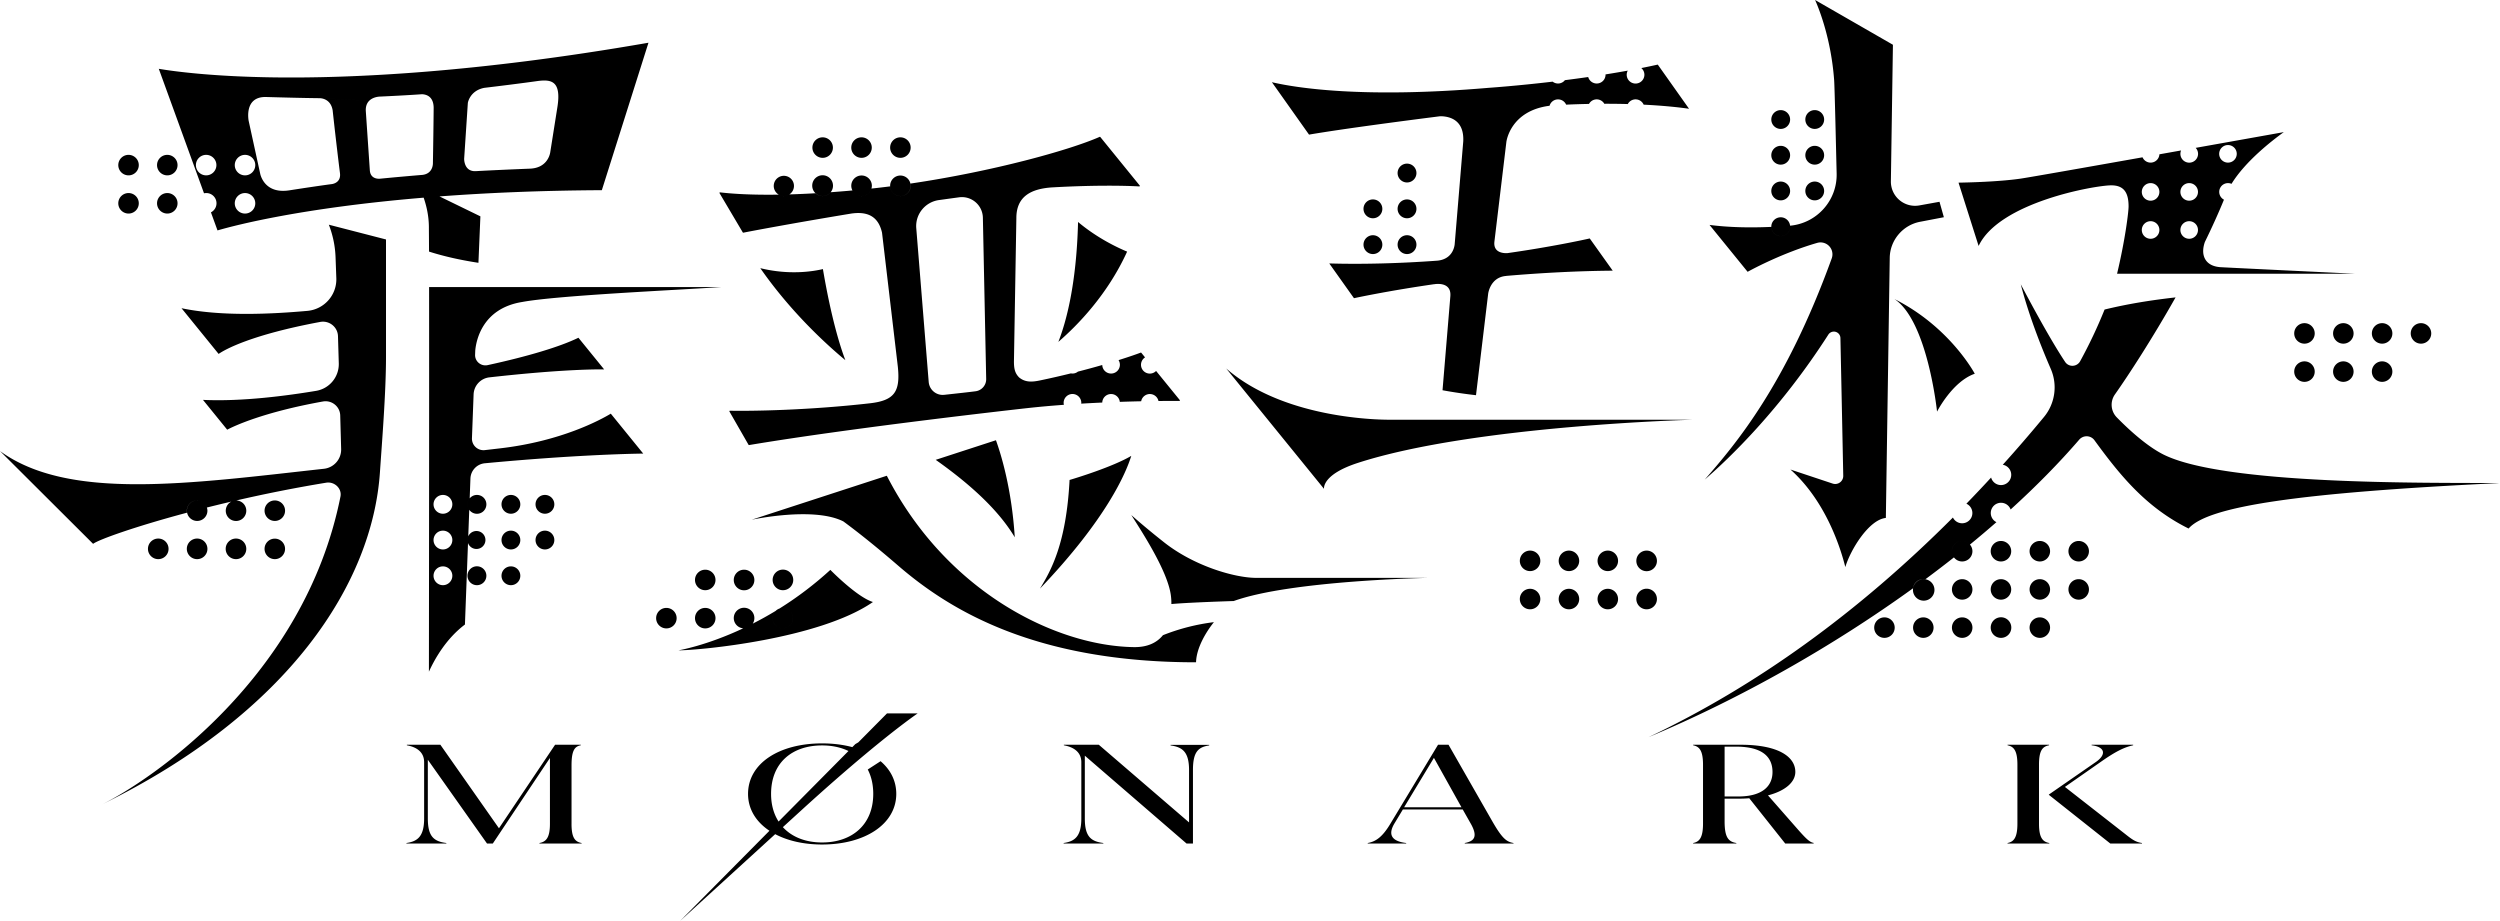 <svg xmlns="http://www.w3.org/2000/svg" width="8227" height="3031" viewBox="0 0 8227 3031"><path d="M1644.627 1475.54l-49.01 5.69c-20.874 2.48-39.807-12.43-42.287-33.305a38.045 38.045 0 01-.243-5.825l5.44-144.34c1.131-28.979 23.285-52.775 52.11-55.97 218.02-24.45 335.4-26.74 377.5-26.13l-84.66-104.22c-61.58 29.98-167.21 61.53-298.78 90.15-21.68 4.71-42.09-12.23-41.26-34.3l.52-13.65c2.91-32.28 22.59-138.37 153.88-159.79 115.36-21.39 483.76-37.94 654.44-49.07h-960.21c.4 337.26-.32 1024.56-.6 1265.54 20.62-45.13 58.17-109.63 118.54-155.16l10.1-268.25a29.556 29.556 0 01.83-21.9l3.29-87.42c-8.275-11.344-7.687-26.883 1.42-37.57l2.47-65.56c1.081-26.181 21.367-47.523 47.46-49.93 281.58-26.53 467.34-31.19 521.15-31.87l-106.72-131.37c-32.26 19.46-162.29 90.93-365.38 114.25zm-187.12 450.18c-17.088-.072-30.882-13.982-30.81-31.07.072-17.088 13.982-30.882 31.07-30.81 17.037.072 30.81 13.903 30.81 30.939-.04 17.123-13.948 30.973-31.07 30.941zm0-117.56c-17.088-.072-30.882-13.982-30.81-31.07.072-17.088 13.982-30.882 31.07-30.81 17.037.072 30.81 13.903 30.81 30.939-.04 17.123-13.948 30.973-31.07 30.941zm0-117.56c-17.088-.072-30.882-13.982-30.81-31.07.072-17.088 13.982-30.882 31.07-30.81 17.037.072 30.81 13.903 30.81 30.939-.04 17.123-13.948 30.973-31.07 30.941zm-353.17-841.68l2.46 67.11c1.65 55.22-40.14 102.08-95.42 107.01-114.36 10.18-280.68 19.18-414.08-8.8l122.15 150.46c21.47-15.02 108.25-63.18 334.22-105.28 29.81-5.56 57.68 16.66 58.57 46.83l2.65 89.39c1.235 44.682-30.756 83.394-74.87 90.6-91.62 15.26-242.2 35.89-372.08 29.66l79.74 98.16c21.09-11.42 118.41-57.58 315.04-92.84 29.07-5.21 56.09 16.49 56.9 45.89l3.05 110.74c.807 33.063-23.859 61.229-56.74 64.79C621.937 1591.59 225.857 1648.81 0 1484.3l306.372 305.37c18.233-13.89 136.477-56.44 309.105-102.55-3.578-18.314 8.367-36.061 26.681-39.639 16.759-3.275 33.328 6.47 38.609 22.709 25.95-6.533 52.8-13.05 80.55-19.55a33.624 33.624 0 0115.28-3.78c.27 0 .51.07.77.07 91.51-21.05 191.59-41.35 296.05-58.48 27.07-4.44 52.3 18.86 46.97 45.64-118.79 596.19-627.721 936.35-787.3 1014.39 620.483-303.45 892.643-731.13 917.2-1094.46 6.19-91.7 19.96-261.44 19.96-379.38V788.03l-188.12-48.59a328.759 328.759 0 0122.21 109.48zm6013.92 646.23c-54.85-28.08-113.07-81.58-152.27-121.54-20.043-20.39-22.661-52.188-6.22-75.58 45.76-65.01 122.88-183.53 199.6-319.35-81.72 9.2-158.4 21.64-233.61 39.97a1577.68 1577.68 0 01-80.32 169.9 28.953 28.953 0 01-24.31 15.17 28.47 28.47 0 01-25.21-12.76c-48.09-72.17-114.11-194.98-145.95-255.43 26.11 101.64 67.14 205.56 98.72 278.4 23.027 52.877 14.296 114.218-22.57 158.57-44.55 53.96-89.677 106.263-135.38 156.91 18.327 3.243 30.555 20.729 27.312 39.057-3.243 18.327-20.729 30.555-39.057 27.312a33.7 33.7 0 01-26.635-24.299 4498.292 4498.292 0 01-81.39 86.13c16.941 7.729 24.409 27.728 16.68 44.669-7.729 16.941-27.728 24.409-44.668 16.68a33.716 33.716 0 01-16.322-15.919c-311.91 312.67-647.09 554.64-1001.75 722.9 302.86-127.05 605.72-298.62 870.68-490.14 1.954-17.019 16.359-29.868 33.49-29.87 2.159.009 4.312.224 6.43.64a4015.975 4015.975 0 0094.59-72.29 33.293 33.293 0 01-6.99-20.32c.03-18.658 15.179-33.759 33.836-33.729a33.788 33.788 0 0125.684 11.899c29.81-24.4 58.873-49 87.19-73.8-16.627-8.356-23.331-28.61-14.975-45.236 8.356-16.627 28.609-23.331 45.236-14.975a33.699 33.699 0 0116.498 18.491c83.3-75.71 159.23-152.67 225.62-229.7a32.424 32.424 0 0125.76-11.21 31.597 31.597 0 0124.41 13.01c82.64 113.24 168.58 220.69 309.9 290.59 63.84-73.57 363.15-117.96 1024.73-149.71-244.599-1.19-908.969 6.71-1108.739-94.44zm-1508.32 83.12c78.44-67.88 247.65-228.95 406.76-477.1 6.429-10.038 19.777-12.964 29.815-6.535a21.585 21.585 0 019.935 17.585c3.78 178.66 7.14 343.9 9.32 453.5.255 14.638-11.404 26.712-26.042 26.967a26.511 26.511 0 01-8.908-1.377l-138.81-46.2c117.58 104.94 165.76 261.33 180.57 321.02 16.83-56.81 77.49-156.05 133.38-161.69l12.79-856.15c.86-57.69 42.8-107.5 99.7-118.42l78.41-15.04-14.36-50.82-66.13 11.93c-43.216 7.907-84.66-20.717-92.567-63.933a79.527 79.527 0 01-1.293-15.276l6.73-449.42L5973.167 0c15.38 34.91 52.36 130.46 62.43 260.95 1.78 15.41 6.88 246.18 8.43 310.08 2.15 88.62-64.99 163.57-153.2 171.7.171 1.083.281 2.175.33 3.27-.074 17.146-14.033 30.985-31.178 30.911-16.792-.072-30.483-13.484-30.902-30.271-75.3 3.38-143.53 1.28-203.38-6.46l125.34 154.28c20-10.98 117.66-62.97 229.15-95.22 20.816-5.968 42.528 6.069 48.497 26.885a39.2 39.2 0 01-.767 23.995c-151.959 419.66-317.52 612.65-417.98 728.15zm764.48-223.7s50.28-99.1 124.14-124.66c0 0-80.9-153.51-264.27-245.81 109.34 72.57 140.13 370.47 140.13 370.47zm573.35-744.66c39.4 0 56.97 21.35 56.97 69.21 0 17.58-10.69 107.83-37.88 221.66h782.9s-424.06-20.31-443.36-21.62c-41.89-3.22-54.78-27.75-56.06-49.03-.75-12.59 2.35-24.99 5.49-33.95 22.8-46.61 44.03-93.35 62.8-139.09-14.16-7.335-19.694-24.76-12.359-38.92 6.994-13.503 23.263-19.267 37.199-13.18 45.57-74.35 133.39-142.43 172.14-170.24-46.6 8.34-160.01 28.61-290.1 51.8a28.686 28.686 0 017.86 19.68c0 16.044-13.006 29.05-29.05 29.05-16.043 0-29.05-13.006-29.05-29.05a28.63 28.63 0 012.24-11.13c-23.53 4.19-47.38 8.43-71.3 12.69-.908 15.99-14.606 28.218-30.597 27.31a29.001 29.001 0 01-24.973-17.44c-186.8 33.18-363.99 64.43-399.39 69.91-72.55 10.76-178.53 13.08-206.15 13.51l66.14 208.31c68-144.21 383.701-199.48 436.53-199.48zm384.15-132.61c15.975.069 28.869 13.075 28.8 29.05-.069 15.975-13.075 28.869-29.049 28.8-15.924-.069-28.797-12.995-28.8-28.919.03-16.008 13.032-28.96 29.04-28.93l.009-.001zm-127.6 125.28c15.975.069 28.869 13.075 28.8 29.05-.069 15.975-13.075 28.869-29.049 28.8-15.924-.069-28.797-12.995-28.8-28.919.03-16.008 13.032-28.96 29.04-28.93l.009-.001zm0 125.32c15.975.069 28.869 13.075 28.8 29.05-.069 15.975-13.075 28.869-29.049 28.8-15.928-.069-28.803-13.001-28.8-28.929.035-16.007 13.039-28.955 29.046-28.92l.003-.001zm-127.01-125.32c15.975.069 28.869 13.075 28.8 29.05-.069 15.975-13.075 28.869-29.049 28.8-15.924-.069-28.797-12.995-28.8-28.919.03-16.008 13.032-28.96 29.04-28.93l.009-.001zm0 125.32c15.975.069 28.869 13.075 28.8 29.05-.069 15.975-13.075 28.869-29.049 28.8-15.928-.069-28.803-13.001-28.8-28.929.035-16.007 13.039-28.955 29.046-28.92l.003-.001zm-4344.8 1147.44a1150.213 1150.213 0 01-167.52 127.28c17.406-6.084 36.448 3.094 42.532 20.5 6.084 17.406-3.095 36.448-20.5 42.532-17.406 6.084-36.448-3.095-42.532-20.5a33.387 33.387 0 018.16-34.872 1135.507 1135.507 0 01-75.52 42.01 33.816 33.816 0 01-28.53 15.67c-.97 0-1.88-.21-2.83-.29-123.75 58.13-213.27 72.5-213.27 72.5 69.48 0 463.34-36.79 640.2-159.07-52.56-16.03-140.19-105.76-140.19-105.76zm606.89-107.26c-10.07-159.07-44.91-272.18-61.96-319.38l-198.19 64.5c125.47 88.79 210.98 172.49 260.15 254.88zm383.39-267.88c-61.74 36.28-180.82 72.65-203.07 79.28-10.8 210.72-61.99 299.39-97.45 357.58 219.36-229.52 283.03-380.57 300.52-436.86zm411.151 401.43c-70.35 0-206.29-38.99-306.44-119.55-60.56-47.74-104.71-87.26-104.71-87.26 36.71 57.66 119.45 184.55 130.21 263.88a196.517 196.517 0 011.77 29.08c25.56-2.3 81.9-5.85 205.19-9.92 188.43-68.02 641.83-76.23 641.83-76.23h-567.85zm-402.361 227.9c-258.79-3.68-618.25-183.44-813.26-563.95l-444.83 144.78s203.66-44.33 301.88 5.57c47.92 35.25 107.27 82.42 180.51 145.67 172.51 148.99 454.24 317.88 980.07 317.88 1.27-48.68 34.3-101.67 58.79-132.1a679.378 679.378 0 00-167.78 42.93c-19.43 24.2-50.29 39.86-95.38 39.22zm-248.81-1004.43c62.54-54 161.62-154.96 226.34-297.09-31.01-12.86-98.33-44.36-161.47-97.54-5.15 206.9-39.81 330.99-64.87 394.63zm-1038.44-360.28a1.698 1.698 0 001.85.9c28.29-5.73 172.14-32.72 355.2-62.93 49.49-7.09 88.32 5.8 101.19 62.91l51.95 440.43c8.65 82.4-10.47 111.75-91.83 121.01-204.23 23.24-391.05 25.87-460.58 24.49a1.8 1.8 0 00-1.54 2.77l62.71 109.28a1.83 1.83 0 001.9.91c348.31-58.27 891.56-118.9 914.62-121.46 39.58-4.4 80.45-7.99 121.25-10.98a28.216 28.216 0 01-.82-6.54c0-16.047 13.008-29.055 29.055-29.055s29.055 13.008 29.055 29.055a27.241 27.241 0 01-.28 2.72c23.43-1.4 46.6-2.59 69.28-3.61.497-15.975 13.85-28.522 29.824-28.026 14.407.448 26.287 11.429 27.866 25.756 24.52-.83 48.13-1.49 70.33-1.96 2.887-15.775 18.015-26.222 33.79-23.336a29.038 29.038 0 0123.161 22.456c26.39-.26 49.66-.27 68.71-.11a1.81 1.81 0 001.36-3.01l-77.91-95.74c-11.215 11.411-29.558 11.57-40.97.355-11.411-11.215-11.57-29.558-.354-40.97a29.026 29.026 0 014.984-4.055l-12.28-15.08a1.72 1.72 0 00-2-.6c-11.34 4.37-36.63 13.31-72.95 24.69a28.538 28.538 0 014.45 15.24c-.042 16.026-13.068 28.982-29.094 28.94-15.646-.042-28.442-12.481-28.926-28.12-24.12 6.95-50.91 14.3-80.12 21.78a28.056 28.056 0 01-23.12 5.8c-31.74 7.84-65.75 15.71-101.82 23.23-25.64 5.31-48.16 6.89-68.36-9.73-14.71-14.65-17.6-30.58-17.16-56.67l7.9-468.08c0-68.79 45.07-96.75 120.57-100.96 142.5-7.97 241.58-5.44 283.88-3.03a1.815 1.815 0 001.45-3.01l-129.61-159.56a1.8 1.8 0 00-2.14-.55c-99.34 43.85-350.85 113.6-622.59 153.73 3.997 18.226-7.539 36.241-25.765 40.237-18.226 3.996-36.241-7.539-40.237-25.765a33.83 33.83 0 01-.728-5.293 3140.774 3140.774 0 01-61.76 7.25c-5.032 17.919-23.638 28.365-41.557 23.332a33.699 33.699 0 01-20.903-17.122c-25.14 2.3-48.88 4.2-71.77 5.87-11.654 14.449-32.815 16.715-47.264 5.061a33.779 33.779 0 01-2.056-1.801c-31.07 1.82-59.99 3.11-86.5 3.88a33.28 33.28 0 01-35.01.77c-95.79 1.46-158.25-3.34-192.97-7.48a1.8 1.8 0 00-1.7 2.78l76.339 129.001zm645.43-106.41c21.68-3.01 44.16-6.1 66.1-9.08 37.795-5.241 72.683 21.15 77.923 58.945.364 2.624.576 5.266.637 7.915l10.9 530.84c.417 20.279-14.393 37.667-34.48 40.48-13.8 1.96-64.61 7.57-103.49 11.78-25.378 2.81-48.228-15.486-51.037-40.863a48.905 48.905 0 01-.123-1.267l-40.95-506.41c-3.59-45.48 29.14-86.04 74.52-92.34zm-381.75 227.06c-29.28 7.03-108.54 21-206.08-3.06 101.93 146.42 220.56 253.62 279.91 302.82-18.07-47.71-46.62-140.12-73.83-299.76zM678.577 635.31c18.56-.151 33.729 14.772 33.88 33.332a33.605 33.605 0 01-18.29 30.188l21.6 59.44c59.24-17.28 278.4-74.43 678.42-107.79 9.26 27.04 17.23 60.21 17.21 98.41-.01 4.66.05 12.16.13 22.21.11 14.15.26 33.34.34 56.8 47.86 15.34 102.51 27.76 162.57 36.94l6.45-152.91-134.62-65.57c153.09-11.5 330.65-19.44 534.25-20.54l153.46-485.24c-574.19 100.12-985.63 117.28-1230.29 114.1-204.65-2.72-329.9-19.64-381.15-28.26l148.84 409.69a34.185 34.185 0 017.2-.8zm569.32-317.36l3.98-.18.92-.04h-.04c38.57-1.8 84.23-4.17 123.84-6.82l-.05.01.58-.05c3.89-.26 7.71-.523 11.46-.79 14.78.56 37.85 7.43 38.49 44.06-.37 52.06-1.57 131.39-2.48 183.58l-.02 1.24v-.04c-.2 11.25 0 .04 0 .04-.41 8-4.09 32.96-34.34 36.56l1.81-.14c-45.83 3.76-96.73 8.33-140.79 12.64.05-.01.17-.03.17-.03l-1.48.15h.01c-.03 0-.07.01-.1.01l.09-.01c-6.31.47-31 .49-32.91-27.65l-13.21-194.43c-2.53-40.18 31.19-46.97 44.07-48.11zm292.08 14.55c-.06.91-.12 1.74-.17 2.49l.17-2.49zm-.34 5.08c-.02.3-.03.54-.05.76l.05-.76zm-.1 1.58c.11-1.75 7.1-41.03 54.18-50.07l-2.1.25c57.79-6.89 122.27-14.94 178.12-22.75 0 .01-.02.01-.02.01 44.64-5.77 78.29-.28 64.5 86.25l-23.69 149.58c-2.06 10.99-13.13 50.34-66.24 52.56l.85-.03c-55.53 2.23-124.36 5.21-180.33 8.3l.82-.05c-39.38 2.05-38.19-40.87-38.19-40.87l12.1-183.18zm-112.39 2.49l-380.23-18.57h.18c2.2.02 4.39.05 6.51.07 11.78.96 35.5 7.02 41.08 39.83l-.01-.04c7.65 70.57 17.97 158.46 24.21 207.67l-.11-.82c3.43 27.66-17.19 34.32-25.94 35.91-1.22.16-2.37.31-3.61.47l-.21.03h.01c-42.04 5.63-94.22 13.53-137.69 20.31l.05-.01c-73.73 11.17-91.51-40.24-94.85-53.59l-.68-3.12-37.49-171.74c-.03-.12-16.83-80.81 57.56-78.81l-.35-.01c51.54 1.49 121.4 3.32 171.34 3.85l380.23 18.57zm-620.67 167.96c18.631.08 33.67 15.249 33.59 33.88-.08 18.631-15.249 33.67-33.88 33.59-18.573-.08-33.587-15.157-33.59-33.729.042-18.672 15.209-33.776 33.88-33.741zm0 125.7c18.631.08 33.67 15.249 33.59 33.88-.08 18.631-15.249 33.67-33.88 33.59-18.573-.08-33.587-15.157-33.59-33.729.042-18.672 15.209-33.776 33.88-33.741zm-127.9-125.7c18.631.086 33.665 15.259 33.58 33.89-.086 18.631-15.259 33.665-33.89 33.58-18.568-.085-33.577-15.161-33.58-33.729.041-18.675 15.213-33.781 33.888-33.74l.002-.001zm-127.91 67.47c18.631-.082 33.668-15.252 33.586-33.884-.082-18.631-15.252-33.668-33.884-33.586-18.575.082-33.589 15.164-33.586 33.739.041 18.67 15.21 33.771 33.88 33.73l.004.001zm0 125.7c18.631-.082 33.668-15.252 33.586-33.884-.082-18.631-15.252-33.668-33.884-33.586-18.575.082-33.589 15.164-33.586 33.739.041 18.67 15.21 33.771 33.88 33.73l.004.001zm-127.525-125.7c18.631-.082 33.668-15.252 33.586-33.884-.082-18.631-15.253-33.668-33.884-33.586-18.575.082-33.589 15.164-33.586 33.739.042 18.671 15.211 33.772 33.882 33.73l.002.001zm0 125.7c18.631-.082 33.668-15.252 33.586-33.884-.082-18.631-15.253-33.668-33.884-33.586-18.575.082-33.589 15.164-33.586 33.739.042 18.671 15.211 33.772 33.882 33.73l.002.001zm1121.085 974.81c9.86 14.008 29.209 17.371 43.217 7.51 14.008-9.86 17.371-29.209 7.511-43.217s-29.209-17.371-43.217-7.51a30.998 30.998 0 00-6.09 5.647c-9.108 10.687-9.696 26.226-1.421 37.57zm-4.12 109.32c5.473 15.38 22.378 23.411 37.758 17.938 15.38-5.473 23.411-22.378 17.938-37.758s-22.378-23.411-37.758-17.938a29.557 29.557 0 00-19.648 28.068 30.498 30.498 0 001.71 9.69zm60.45 107.87c.077-17.165-13.775-31.142-30.94-31.22s-31.142 13.775-31.22 30.94c-.077 17.165 13.775 31.142 30.94 31.22h.14c17.124.041 31.039-13.808 31.08-30.932v-.008zm80.9-204.18c17.087-.077 30.877-13.992 30.8-31.08-.077-17.087-13.992-30.877-31.08-30.8-17.033.077-30.8 13.906-30.8 30.939.033 17.121 13.939 30.973 31.06 30.94a.134.134 0 00.02.001zm0 117.56c17.087-.077 30.877-13.992 30.8-31.08-.077-17.087-13.992-30.877-31.08-30.8-17.033.077-30.8 13.906-30.8 30.939.033 17.121 13.939 30.973 31.06 30.94a.134.134 0 00.02.001zm0 117.56c17.087-.077 30.877-13.992 30.8-31.08-.077-17.087-13.992-30.877-31.08-30.8-17.033.077-30.8 13.906-30.8 30.939.033 17.121 13.94 30.973 31.06 30.939.007.002.013.002.02.002zm111.97-235.119c17.087-.077 30.877-13.992 30.8-31.08-.077-17.087-13.992-30.877-31.08-30.8-17.033.077-30.8 13.906-30.8 30.939.037 17.124 13.948 30.976 31.073 30.939l.007.002zm0 117.56c17.087-.077 30.877-13.992 30.8-31.08-.077-17.087-13.992-30.877-31.08-30.8-17.033.077-30.8 13.906-30.8 30.939.037 17.124 13.948 30.976 31.073 30.939l.007.002zM5860.087 424.26c17.09-.075 30.884-13.99 30.81-31.08-.075-17.09-13.989-30.884-31.08-30.81-17.036.074-30.807 13.904-30.81 30.939.031 17.124 13.938 30.981 31.062 30.95l.018.001zm0 117.56c17.087-.077 30.877-13.992 30.8-31.08-.078-17.088-13.993-30.877-31.08-30.8-17.033.077-30.8 13.906-30.8 30.939.033 17.121 13.939 30.973 31.06 30.94l.02.001zm0 117.56c17.087-.077 30.877-13.992 30.8-31.08-.078-17.088-13.993-30.877-31.08-30.8-17.033.077-30.8 13.906-30.8 30.939.033 17.121 13.939 30.973 31.06 30.94l.02.001zm0 117.56c17.121.039 31.031-13.809 31.07-30.93V746a29.394 29.394 0 00-.33-3.27c-1.843-17.021-17.135-29.326-34.157-27.483-15.712 1.701-27.629 14.949-27.663 30.753 0 .22.06.42.07.64.365 16.858 14.149 30.325 31.01 30.3zm111.98-352.68c17.09-.075 30.884-13.99 30.81-31.08-.075-17.09-13.989-30.884-31.08-30.81-17.036.074-30.807 13.904-30.81 30.939.034 17.127 13.946 30.984 31.074 30.95l.006.001zm0 117.56c17.087-.077 30.877-13.992 30.8-31.08-.078-17.088-13.993-30.877-31.08-30.8-17.033.077-30.8 13.906-30.8 30.939.039 17.128 13.954 30.98 31.08 30.941zm0 117.56c17.087-.077 30.877-13.992 30.8-31.08-.078-17.088-13.993-30.877-31.08-30.8-17.033.077-30.8 13.906-30.8 30.939.033 17.121 13.939 30.973 31.06 30.94l.02.001zm1611.33 404.1c-18.631.08-33.67 15.249-33.59 33.88s15.249 33.67 33.879 33.59c18.573-.08 33.587-15.157 33.59-33.729-.037-18.671-15.202-33.777-33.874-33.74l-.005-.001zm127.911 0c-18.631.08-33.67 15.249-33.59 33.88s15.249 33.67 33.88 33.59c18.572-.08 33.587-15.157 33.59-33.729-.042-18.672-15.209-33.776-33.88-33.741zm127.9 67.47c18.631-.08 33.67-15.249 33.59-33.88s-15.248-33.67-33.88-33.59c-18.576.08-33.593 15.163-33.59 33.74.043 18.669 15.21 33.77 33.88 33.73zm127.91 0c18.631-.08 33.67-15.249 33.59-33.88s-15.248-33.67-33.88-33.59c-18.576.08-33.593 15.163-33.59 33.74.039 18.667 15.203 33.768 33.87 33.729l.01.001zm-383.72 58.23c-18.631.08-33.67 15.249-33.59 33.88s15.249 33.67 33.879 33.59c18.573-.08 33.587-15.157 33.59-33.729-.037-18.671-15.203-33.777-33.874-33.74l-.005-.001zm127.91 0c-18.631.08-33.67 15.249-33.59 33.88s15.249 33.67 33.88 33.59c18.572-.08 33.587-15.157 33.59-33.729-.042-18.672-15.209-33.776-33.88-33.741zm127.9 67.47c18.631-.08 33.67-15.249 33.59-33.88s-15.248-33.67-33.88-33.59c-18.576.08-33.593 15.163-33.59 33.74.043 18.669 15.21 33.77 33.88 33.73zm-2804.171 555.29c-18.631.086-33.665 15.259-33.58 33.89.086 18.631 15.259 33.665 33.89 33.579 18.573-.085 33.583-15.167 33.58-33.739-.042-18.67-15.21-33.771-33.88-33.73h-.01zm127.91 0c-18.631.08-33.67 15.249-33.59 33.88s15.249 33.67 33.879 33.59c18.577-.08 33.593-15.163 33.59-33.74-.04-18.67-15.209-33.772-33.879-33.73zm127.91 0c-18.631.08-33.67 15.249-33.59 33.88s15.249 33.67 33.879 33.59c18.577-.08 33.593-15.163 33.59-33.74-.041-18.67-15.209-33.77-33.879-33.73zm94.02 33.73c-.085 18.714 15.016 33.954 33.729 34.04 18.714.086 33.954-15.016 34.04-33.729.085-18.714-15.016-33.954-33.73-34.04h-.149c-18.671-.042-33.842 15.058-33.89 33.729zm-349.839 91.97c-18.631.086-33.665 15.259-33.58 33.89.086 18.631 15.259 33.665 33.89 33.579 18.573-.085 33.583-15.167 33.58-33.739-.042-18.67-15.21-33.771-33.88-33.73h-.01zm127.91 0c-18.631.08-33.67 15.249-33.59 33.88s15.249 33.67 33.879 33.59c18.577-.08 33.593-15.163 33.59-33.74-.041-18.67-15.209-33.771-33.879-33.73-.001 0-.001 0 0 0zm127.91 0c-18.631.08-33.67 15.249-33.59 33.88s15.249 33.67 33.879 33.59c18.577-.08 33.593-15.163 33.59-33.74-.042-18.67-15.21-33.77-33.879-33.73zm161.79 33.73c.08-18.714-15.026-33.95-33.74-34.03s-33.95 15.026-34.03 33.74c-.08 18.714 15.026 33.95 33.74 34.03h.15c18.67.041 33.838-15.061 33.879-33.73l.001-.01zM2707.347 519.42c18.631-.08 33.67-15.248 33.59-33.88-.08-18.631-15.249-33.67-33.88-33.59-18.573.08-33.587 15.157-33.59 33.729.042 18.672 15.209 33.776 33.88 33.741zm127.91 0c18.631-.08 33.67-15.248 33.59-33.88-.08-18.631-15.249-33.67-33.88-33.59-18.573.08-33.587 15.157-33.59 33.729.041 18.673 15.208 33.777 33.88 33.741zm127.91 0c18.631-.08 33.67-15.248 33.59-33.88-.08-18.631-15.249-33.67-33.88-33.59-18.573.08-33.587 15.157-33.59 33.729.041 18.673 15.208 33.777 33.88 33.741zm-365.5 120.33c15.414-10.011 19.794-30.623 9.783-46.037-10.011-15.414-30.623-19.794-46.037-9.783-15.414 10.011-19.794 30.623-9.783 46.037a33.28 33.28 0 0027.817 15.153 33.627 33.627 0 0018.22-5.37zm135.82-7.14a33.33 33.33 0 007.75-21.23c.249-18.883-14.856-34.392-33.739-34.641-18.883-.249-34.392 14.856-34.642 33.739-.249 18.883 14.856 34.392 33.739 34.641a34.196 34.196 0 0026.892-12.509zm101.77 12.51c15.103-.012 28.359-10.055 32.46-24.59a32.925 32.925 0 001.42-9.15c0-18.711-15.169-33.88-33.88-33.88-18.711 0-33.88 15.169-33.88 33.88a33.16 33.16 0 003.88 15.36 33.755 33.755 0 0030 18.38zm127.91 0c18.631-.08 33.67-15.248 33.59-33.88-.08-18.631-15.249-33.67-33.88-33.59-18.573.08-33.587 15.157-33.59 33.729 0 .65.15 1.26.19 1.9 1.004 17.872 15.791 31.847 33.69 31.841zm-642.48 1229.67c-18.631.085-33.665 15.258-33.58 33.89.086 18.631 15.259 33.665 33.89 33.58 18.573-.085 33.583-15.167 33.58-33.739-.041-18.67-15.21-33.771-33.88-33.73l-.01-.001zm94.03 33.73c-.083 18.711 15.018 33.947 33.73 34.03 18.711.083 33.947-15.019 34.03-33.73.083-18.711-15.018-33.947-33.729-34.03h-.15c-18.669-.036-33.835 15.062-33.881 33.73zm195.67 0c.08-18.714-15.026-33.95-33.74-34.03-18.714-.08-33.949 15.026-34.03 33.74-.08 18.714 15.026 33.95 33.74 34.03h.15c18.67.042 33.838-15.06 33.88-33.73v-.01zm-417.6 91.97c-18.631.08-33.67 15.249-33.59 33.88s15.249 33.67 33.88 33.59c18.576-.08 33.593-15.163 33.59-33.74-.043-18.669-15.21-33.77-33.88-33.73zm127.9 0c-18.631.085-33.665 15.258-33.58 33.89.086 18.631 15.259 33.665 33.89 33.58 18.573-.085 33.583-15.167 33.58-33.739-.041-18.67-15.21-33.771-33.88-33.73l-.01-.001zm156.44 51.8a33.364 33.364 0 005.35-18.07c.173-18.711-14.856-34.02-33.567-34.192s-34.02 14.856-34.192 33.567c-.164 17.734 13.376 32.594 31.049 34.075.95.08 1.86.29 2.83.29a33.816 33.816 0 0028.53-15.67zm65.49-18.07c.046 18.438 15.031 33.348 33.469 33.302 18.438-.046 33.348-15.031 33.302-33.469s-15.031-33.349-33.469-33.302a33.382 33.382 0 00-23.272 9.53 33.817 33.817 0 00-10.03 23.939zm3914.37-253.99c-18.67-.042-33.838 15.06-33.88 33.73a33.306 33.306 0 006.99 20.32c11.251 14.895 32.448 17.849 47.343 6.597a33.798 33.798 0 0013.427-26.917 33.37 33.37 0 00-8.24-21.83 33.707 33.707 0 00-25.64-11.9zm127.91 67.47c18.631-.086 33.665-15.259 33.58-33.89-.086-18.631-15.259-33.665-33.89-33.579-18.569.085-33.577 15.161-33.58 33.729.041 18.675 15.213 33.781 33.888 33.74h.002zm127.911 0c18.631-.086 33.665-15.259 33.58-33.89-.086-18.631-15.259-33.665-33.89-33.579-18.569.085-33.577 15.161-33.58 33.729.041 18.675 15.213 33.781 33.888 33.74h.002zm127.9 0c18.631-.08 33.67-15.249 33.59-33.88s-15.249-33.67-33.879-33.59c-18.573.08-33.587 15.157-33.59 33.729.041 18.672 15.207 33.776 33.879 33.741zm-545.121 88.1a32.877 32.877 0 00-.39 3.86c-.896 19.52 14.202 36.071 33.722 36.967 19.521.896 36.071-14.202 36.967-33.722.896-19.52-14.202-36.071-33.722-36.967-18.022-.827-33.781 12.038-36.577 29.862zm161.4-29.87c-18.628.083-33.663 15.251-33.58 33.88.083 18.628 15.251 33.662 33.879 33.58 18.57-.083 33.58-15.159 33.58-33.729-.04-18.671-15.209-33.772-33.879-33.731zm127.91 67.46c18.628-.088 33.658-15.261 33.569-33.89-.088-18.628-15.261-33.658-33.89-33.57-18.565.088-33.57 15.163-33.57 33.729.041 18.67 15.209 33.771 33.879 33.73a.062.062 0 00.012.001zm127.911 0c18.628-.088 33.658-15.261 33.569-33.89-.088-18.628-15.261-33.658-33.89-33.57-18.565.088-33.57 15.163-33.57 33.729.041 18.67 15.209 33.771 33.879 33.73l.012.001zm127.9 0c18.628-.083 33.663-15.251 33.58-33.88-.083-18.628-15.251-33.662-33.879-33.58-18.57.083-33.58 15.159-33.58 33.729.041 18.671 15.209 33.771 33.879 33.731zm-639.541 58.24c-18.628.088-33.658 15.261-33.569 33.89.088 18.628 15.261 33.658 33.89 33.57 18.565-.088 33.57-15.163 33.57-33.729-.042-18.67-15.21-33.771-33.88-33.73l-.011-.001zm127.911 0c-18.628.088-33.658 15.261-33.569 33.89.088 18.628 15.261 33.658 33.89 33.57 18.565-.088 33.57-15.163 33.57-33.729-.042-18.67-15.21-33.771-33.88-33.73l-.011-.001zm127.91 0c-18.628.083-33.663 15.251-33.58 33.88.083 18.628 15.251 33.662 33.879 33.58 18.57-.083 33.58-15.159 33.58-33.729-.041-18.671-15.209-33.772-33.879-33.731-.001 0-.001 0 0 0zm161.79 33.73c.085-18.714-15.016-33.954-33.729-34.04-18.714-.086-33.954 15.016-34.04 33.729-.085 18.714 15.016 33.954 33.73 34.04h.16c18.668.042 33.837-15.059 33.879-33.729zm94.03 33.73c18.628-.088 33.658-15.261 33.569-33.89-.088-18.628-15.261-33.658-33.89-33.57-18.565.088-33.57 15.163-33.57 33.729.041 18.67 15.209 33.771 33.879 33.73l.012.001zm-4832.021 611.75v-192.22c0-48.51 10.14-62.43 30.44-66.02v-1.81h-84.57l-184.69 274.87-192.81-274.87h-110.27v1.81c32.47 5.83 56.83 22.46 56.83 55.68v185.05c0 60.18-22.33 75.45-58.19 80.84v1.79h131.25v-1.79c-40.6-5.39-60.89-20.66-60.89-80.84V2500.2l194.84 275.76h18.95l188.07-281.59v216.47c0 46.27-12.86 59.28-34.5 63.33v1.79h138.68v-1.79c-21.64-4.05-33.14-17.06-33.14-63.33zm1971.24-257.8c38.55 5.39 60.88 20.67 60.88 80.84v172.46l-297-255.55h-115.01v1.81c32.47 5.83 57.52 22.46 57.52 55.68v185.05c0 60.18-22.33 75.45-58.19 80.84v1.79h130.57v-1.79c-40.58-5.39-60.88-20.66-60.88-80.84v-206.59l334.88 289.22h20.97v-242.08c0-60.17 17.58-75.45 53.44-80.84v-1.79h-127.18v1.79zm1058.85 249.72l-144.09-251.97h-34.52l-158.3 262.3c-24.36 39.98-45.33 56.13-73.07 61.08v1.79h126.51v-1.79c-43.97-5.39-62.91-24.7-37.88-65.58l27.07-44.91h196.86l27.74 48.95c22.33 40.88 10.14 55.7-20.97 61.54v1.79h160.33v-1.79c-22.329-4.05-36.52-13.48-69.68-71.41zm-290.23-46.27l98.1-162.57 90.65 162.57h-188.75zm1297.541 75.02l-100.12-114.08c56.82-14.82 89.98-43.57 89.98-77.26 0-48.95-54.13-89.38-179.96-89.38h-156.28v1.81c20.3 4.04 32.47 17.07 32.47 63.77v194.03c0 46.71-12.17 59.72-32.47 63.77v1.79h142.06v-1.79c-25.69-4.49-38.55-17.52-38.55-71.41v-74.55h47.36c11.49 0 22.99-.46 33.82-1.35l118.39 149.1h93.37v-2.24c-12.851-1.79-25.711-14.82-50.07-42.21zm-197.541-110.48h-45.33V2457.1h37.88c85.24 0 119.76 32.78 119.76 83.52.001 47.61-35.19 80.41-112.31 80.41zm989.27 89.37v-194.03c0-46.7 11.5-59.73 33.16-63.77v-1.81h-136.67v1.81c20.3 4.04 32.47 17.07 32.47 63.77v194.03c0 46.71-12.17 59.72-32.47 63.77v1.79h137.34v-1.79c-21.66-4.05-33.83-17.06-33.83-63.77zm85.241-120.82l118.39-82.63c46.69-32.79 76.46-48.06 106.22-54.35v-1.81h-136.661v1.81c42.63 4.94 50.74 29.19 14.21 54.79l-154.93 107.33v.92l202.29 160.32h104.18v-1.79c-20.3-3.14-31.11-10.34-54.8-29.2l-198.899-155.39zm-3876.491-241.72c-.14.15-.4.42-.76.78-3.03 3.06-15.19 15.32-60.68 61.24-4.49 4.52-9.36 9.44-14.52 14.65-5.66 5.71-11.75 11.86-18.21 18.38l-9.87 5.8-9.84 9.93c-29.94-8.01-63.45-12.32-99.58-12.32-141.39 0-243.56 66.02-243.56 166.17 0 50.01 26.24 92.03 70.43 121.38l-294.04 296.75 312.94-285.61c41.11 21.72 94.06 34.1 154.23 34.1 142.06 0 244.22-67.81 244.22-166.62 0-43-18.94-79.64-51.67-107.54l-42.18 27.3c11.61 22.35 18.08 49.14 18.08 80.24 0 101.49-69.68 159.88-168.45 159.88-53.87 0-99.08-17.71-128.98-50.4l33.62-30.69 24.6-22.45v.01c170.57-155.68 283.01-245.13 340.29-288.38 29.87-22.55 45.02-32.76 45.02-32.76h-100.92c-.059.05-.116.104-.17.16zm-356.55 355.69c-15.74-24.5-24.68-54.99-24.68-91.06 0-102.86 69.68-159.45 167.77-159.45 32.69 0 62.1 6.33 86.94 18.36l-230.03 232.15zM648.697 1646.86c-18.631.08-33.67 15.249-33.59 33.88s15.249 33.67 33.88 33.59c18.576-.08 33.593-15.163 33.59-33.74a33.21 33.21 0 00-1.81-10.4 33.745 33.745 0 00-32.07-23.33zm112.62 3.78c-16.598 8.505-23.158 28.855-14.652 45.453 8.505 16.598 28.856 23.158 45.453 14.652 16.598-8.505 23.158-28.855 14.652-45.453a33.77 33.77 0 00-29.403-18.362c-.26 0-.5-.07-.77-.07a33.637 33.637 0 00-15.28 3.78zm143.19 63.69c18.631-.08 33.67-15.249 33.59-33.88s-15.249-33.67-33.88-33.59c-18.573.08-33.587 15.157-33.59 33.729.042 18.672 15.209 33.776 33.88 33.741zm-349.84 91.96c.083-18.712-15.018-33.948-33.73-34.032-18.712-.083-33.948 15.018-34.032 33.73-.083 18.712 15.018 33.948 33.73 34.032h.152c18.67.042 33.839-15.06 33.88-33.73zm127.91 0c.083-18.711-15.018-33.947-33.73-34.03-18.711-.083-33.947 15.019-34.03 33.73-.083 18.711 15.018 33.947 33.73 34.03h.15c18.67.042 33.839-15.06 33.88-33.73zm127.91 0c.086-18.714-15.016-33.954-33.73-34.04-18.714-.086-33.954 15.016-34.04 33.729-.086 18.714 15.016 33.954 33.73 34.04h.15c18.671.046 33.844-15.053 33.89-33.724v-.005zm94.02 33.73c18.628-.083 33.662-15.251 33.58-33.88-.083-18.628-15.251-33.663-33.88-33.58-18.57.083-33.58 15.159-33.58 33.729.043 18.67 15.211 33.771 33.88 33.731zm3130.72-627.5l321.9 396.25s-8.78-46.67 111.93-85.67c382.77-123.65 1105.09-141.94 1105.09-141.94h-996.05s-341.07 7.76-542.87-168.64zm704.121-830.03c29.12.02 79.47 10.55 75.93 82.68l-27.85 334.4v.06l-.44 5.18c-1.74 13.37-10.79 48.02-56.12 52.91-121.65 8.96-246.51 12.39-356.5 9.18l81.31 114.39c21.59-4.72 123.85-25.88 263.43-46.05l-.02.18s57.97-11.47 53.74 39.32h.01l-25.76 309.46c36.05 6.63 73.05 12.1 110.15 16.32l40.11-334.36s6.68-53.81 58.75-58.03l.02-.19c118.66-10.25 241.51-16.43 351.08-17.23l-75.64-106.08c-22.19 5.09-128.92 28.12-271.13 48.35-11.16.58-47.07-.43-42.54-38.14h-.01l39.28-327.42c.24-2.08 12.92-102.87 142.16-119.41 4.439-15.411 20.532-24.305 35.943-19.865a29.041 29.041 0 0118.557 16.245c26.17-1.14 51.267-1.94 75.29-2.4 7.701-13.995 25.29-19.098 39.285-11.396a28.927 28.927 0 0111.115 10.896c27.39-.06 53.18.27 77.22.93 7.52-14.157 25.093-19.538 39.25-12.018a29.02 29.02 0 0112.979 14.008c66.7 3.32 116.93 8.81 149.33 13.51l-102.891-145.36c-17.81 3.99-35.93 7.77-54.2 11.4a28.73 28.73 0 0110.21 21.88c0 16.077-13.033 29.11-29.11 29.11-16.077 0-29.11-13.033-29.11-29.11a28.502 28.502 0 013.44-13.4 3399.19 3399.19 0 01-73.17 12.43c.01.33.09.63.09.97-.041 16.047-13.083 29.022-29.129 28.981-13.052-.033-24.479-8.766-27.94-21.351-26.23 3.77-51.93 7.22-76.63 10.33-9.794 12.491-27.852 14.692-40.36 4.92-119.56 14.07-207.77 20.1-209.41 20.21-416.13 35.64-635.27.07-714.47-18.41l122.17 172.47c112.711-19.19 315.85-45.79 431.581-60.5zm-221.19 335.76c17.124-.075 30.944-14.016 30.87-31.14-.075-17.123-14.017-30.944-31.14-30.87-17.072.074-30.872 13.937-30.87 31.009.038 17.16 13.98 31.039 31.14 31.001zm0 117.8c17.124-.075 30.944-14.016 30.87-31.14-.075-17.123-14.017-30.944-31.14-30.87-17.068.074-30.867 13.931-30.87 30.999.034 17.161 13.973 31.044 31.134 31.01l.006.001zm112.21-235.6c17.124-.08 30.94-14.026 30.86-31.15s-14.026-30.94-31.15-30.86c-17.068.08-30.862 13.94-30.86 31.009.037 17.158 13.976 31.037 31.134 31l.016.001zm0 117.8c17.124-.08 30.94-14.026 30.86-31.15s-14.026-30.94-31.15-30.86c-17.068.08-30.862 13.94-30.86 31.009.037 17.158 13.976 31.037 31.134 31l.016.001zm0 117.8c17.124-.08 30.94-14.026 30.86-31.15-.08-17.123-14.026-30.94-31.15-30.86-17.064.08-30.857 13.934-30.86 30.999.033 17.159 13.97 31.043 31.13 31.01l.02.001z" fill-rule="evenodd" clip-rule="evenodd"/></svg>